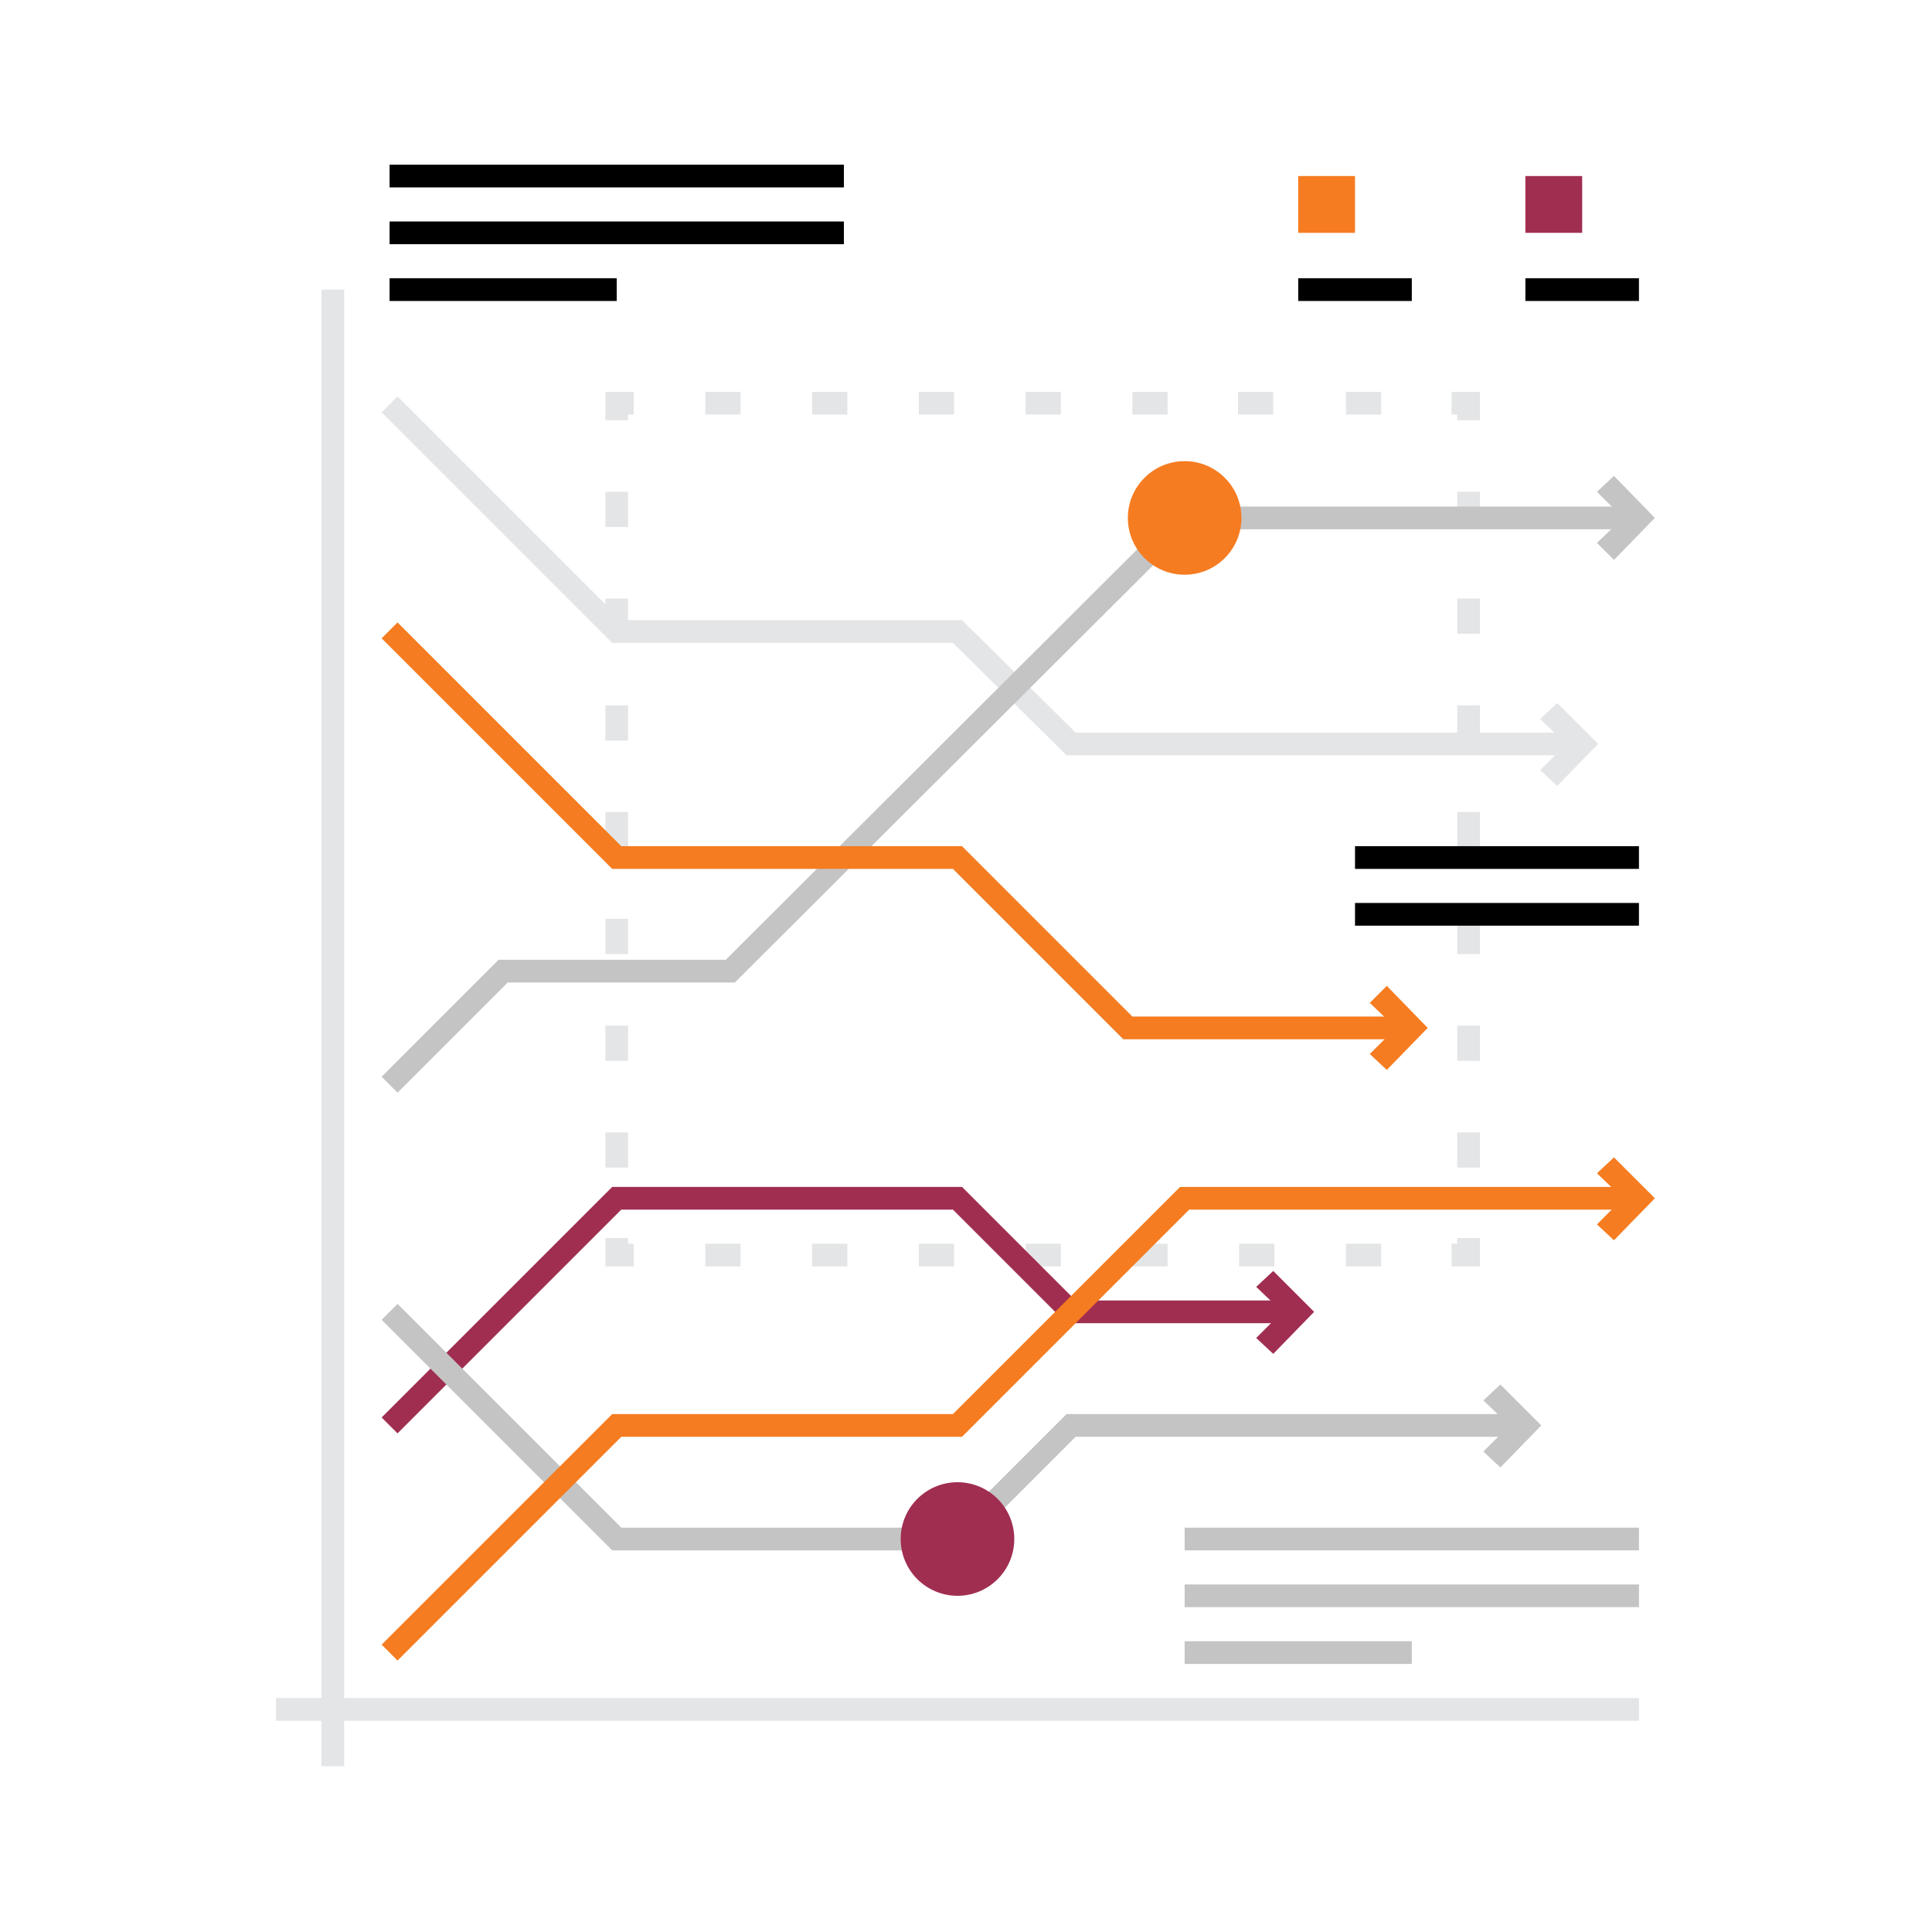 <?xml version="1.0" encoding="utf-8"?>
<!-- Generator: Adobe Illustrator 26.5.0, SVG Export Plug-In . SVG Version: 6.00 Build 0)  -->
<svg version="1.1" id="Layer_1" xmlns="http://www.w3.org/2000/svg" xmlns:xlink="http://www.w3.org/1999/xlink" x="0px" y="0px"
	 viewBox="0 0 170.1 170.1" style="enable-background:new 0 0 170.1 170.1;" xml:space="preserve">
<style type="text/css">
	.st0{fill:#E4E5E7;}
	.st1{fill:#A02E50;}
	.st2{fill:#C4C4C4;}
	.st3{fill:#F57C21;}
</style>
<g>
	<g>
		<g>
			<polygon class="st0" points="130.3,111.5 127.8,111.5 127.8,109.5 128.3,109.5 128.3,109 130.3,109 			"/>
		</g>
		<g>
			<path class="st0" d="M121.6,111.5h-3.1v-2h3.1V111.5z M112.2,111.5h-3.1v-2h3.1V111.5z M102.8,111.5h-3.1v-2h3.1V111.5z
				 M93.4,111.5h-3.1v-2h3.1V111.5z M84,111.5h-3.1v-2H84V111.5z M74.6,111.5h-3.1v-2h3.1V111.5z M65.2,111.5h-3.1v-2h3.1V111.5z"/>
		</g>
		<g>
			<polygon class="st0" points="55.8,111.5 53.3,111.5 53.3,109 55.3,109 55.3,109.5 55.8,109.5 			"/>
		</g>
		<g>
			<path class="st0" d="M55.3,102.8h-2v-3.1h2V102.8z M55.3,93.4h-2v-3.1h2V93.4z M55.3,84h-2v-3.1h2V84z M55.3,74.6h-2v-3.1h2V74.6
				z M55.3,65.2h-2v-3.1h2V65.2z M55.3,55.8h-2v-3.1h2V55.8z M55.3,46.4h-2v-3.1h2V46.4z"/>
		</g>
		<g>
			<polygon class="st0" points="55.3,37 53.3,37 53.3,34.5 55.8,34.5 55.8,36.5 55.3,36.5 			"/>
		</g>
		<g>
			<path class="st0" d="M121.6,36.5h-3.1v-2h3.1V36.5z M112.2,36.5H109v-2h3.1V36.5z M102.8,36.5h-3.1v-2h3.1V36.5z M93.4,36.5h-3.1
				v-2h3.1V36.5z M84,36.5h-3.1v-2H84V36.5z M74.6,36.5h-3.1v-2h3.1V36.5z M65.2,36.5h-3.1v-2h3.1V36.5z"/>
		</g>
		<g>
			<polygon class="st0" points="130.3,37 128.3,37 128.3,36.5 127.8,36.5 127.8,34.5 130.3,34.5 			"/>
		</g>
		<g>
			<path class="st0" d="M130.3,102.8h-2v-3.1h2V102.8z M130.3,93.4h-2v-3.1h2V93.4z M130.3,84h-2v-3.1h2V84z M130.3,74.6h-2v-3.1h2
				V74.6z M130.3,65.2h-2v-3.1h2V65.2z M130.3,55.8h-2v-3.1h2V55.8z M130.3,46.4h-2v-3.1h2V46.4z"/>
		</g>
	</g>
	<g>
		<g>
			<polygon class="st1" points="35,126.2 33.6,124.8 53.9,104.5 84.7,104.5 94.7,114.5 114.3,114.5 114.3,116.5 93.9,116.5 
				83.9,106.5 54.7,106.5 			"/>
		</g>
		<g>
			<polygon class="st1" points="112.1,119.2 110.6,117.8 112.9,115.5 110.6,113.3 112.1,111.9 115.7,115.5 			"/>
		</g>
	</g>
	<g>
		<g>
			<polygon class="st2" points="84.7,136.5 53.9,136.5 33.6,116.2 35,114.8 54.7,134.5 83.9,134.5 93.9,124.5 134.3,124.5 
				134.3,126.5 94.7,126.5 			"/>
		</g>
		<g>
			<polygon class="st2" points="132.1,129.2 130.6,127.8 132.9,125.5 130.6,123.3 132.1,121.9 135.7,125.5 			"/>
		</g>
	</g>
	<g>
		<g>
			<polygon class="st0" points="139.3,66.5 93.9,66.5 83.9,56.6 53.9,56.6 33.6,36.3 35,34.9 54.7,54.6 84.7,54.6 94.7,64.5 
				139.3,64.5 			"/>
		</g>
		<g>
			<polygon class="st0" points="137.1,69.2 135.6,67.8 137.9,65.5 135.6,63.3 137.1,61.9 140.7,65.5 			"/>
		</g>
	</g>
	<g>
		<g>
			<polygon class="st2" points="35,96.2 33.6,94.8 43.9,84.5 63.9,84.5 103.9,44.6 144.3,44.6 144.3,46.6 104.7,46.6 64.7,86.5 
				44.7,86.5 			"/>
		</g>
		<g>
			<polygon class="st2" points="142.1,49.3 140.6,47.8 142.9,45.6 140.6,43.3 142.1,41.9 145.7,45.6 			"/>
		</g>
	</g>
	<g>
		<g>
			<polygon class="st0" points="144.3,151.5 28.3,151.5 28.3,25.5 30.3,25.5 30.3,149.5 144.3,149.5 			"/>
		</g>
		<g>
			<rect x="24.3" y="149.5" class="st0" width="5" height="2"/>
		</g>
		<g>
			<rect x="28.3" y="150.5" class="st0" width="2" height="5"/>
		</g>
	</g>
	<g>
		<g>
			<polygon class="st3" points="35,146.2 33.6,144.8 53.9,124.5 83.9,124.5 103.9,104.5 144.3,104.5 144.3,106.5 104.7,106.5 
				84.7,126.5 54.7,126.5 			"/>
		</g>
		<g>
			<polygon class="st3" points="142.1,109.2 140.6,107.8 142.9,105.5 140.6,103.3 142.1,101.9 145.7,105.5 			"/>
		</g>
	</g>
	<g>
		<g>
			<polygon class="st3" points="124.3,91.5 98.9,91.5 83.9,76.5 53.9,76.5 33.6,56.2 35,54.8 54.7,74.5 84.7,74.5 99.7,89.5 
				124.3,89.5 			"/>
		</g>
		<g>
			<polygon class="st3" points="122.1,94.2 120.6,92.8 122.9,90.5 120.6,88.3 122.1,86.8 125.7,90.5 			"/>
		</g>
	</g>
	<g>
		<g>
			<circle class="st3" cx="104.3" cy="45.6" r="5"/>
		</g>
	</g>
	<g>
		<circle class="st1" cx="84.3" cy="135.5" r="5"/>
	</g>
	<g>
		<rect x="134.3" y="15.5" class="st1" width="5" height="5"/>
	</g>
	<g>
		<rect x="114.3" y="15.5" class="st3" width="5" height="5"/>
	</g>
	<g>
		<rect x="114.3" y="24.5" width="10" height="2"/>
	</g>
	<g>
		<rect x="34.3" y="14.5" width="40" height="2"/>
	</g>
	<g>
		<rect x="34.3" y="19.5" width="40" height="2"/>
	</g>
	<g>
		<rect x="34.3" y="24.5" width="20" height="2"/>
	</g>
	<g>
		<rect x="104.3" y="134.5" class="st2" width="40" height="2"/>
	</g>
	<g>
		<rect x="104.3" y="139.5" class="st2" width="40" height="2"/>
	</g>
	<g>
		<rect x="119.3" y="74.5" width="25" height="2"/>
	</g>
	<g>
		<rect x="119.3" y="79.5" width="25" height="2"/>
	</g>
	<g>
		<rect x="104.3" y="144.5" class="st2" width="20" height="2"/>
	</g>
	<g>
		<rect x="134.3" y="24.5" width="10" height="2"/>
	</g>
</g>
</svg>
